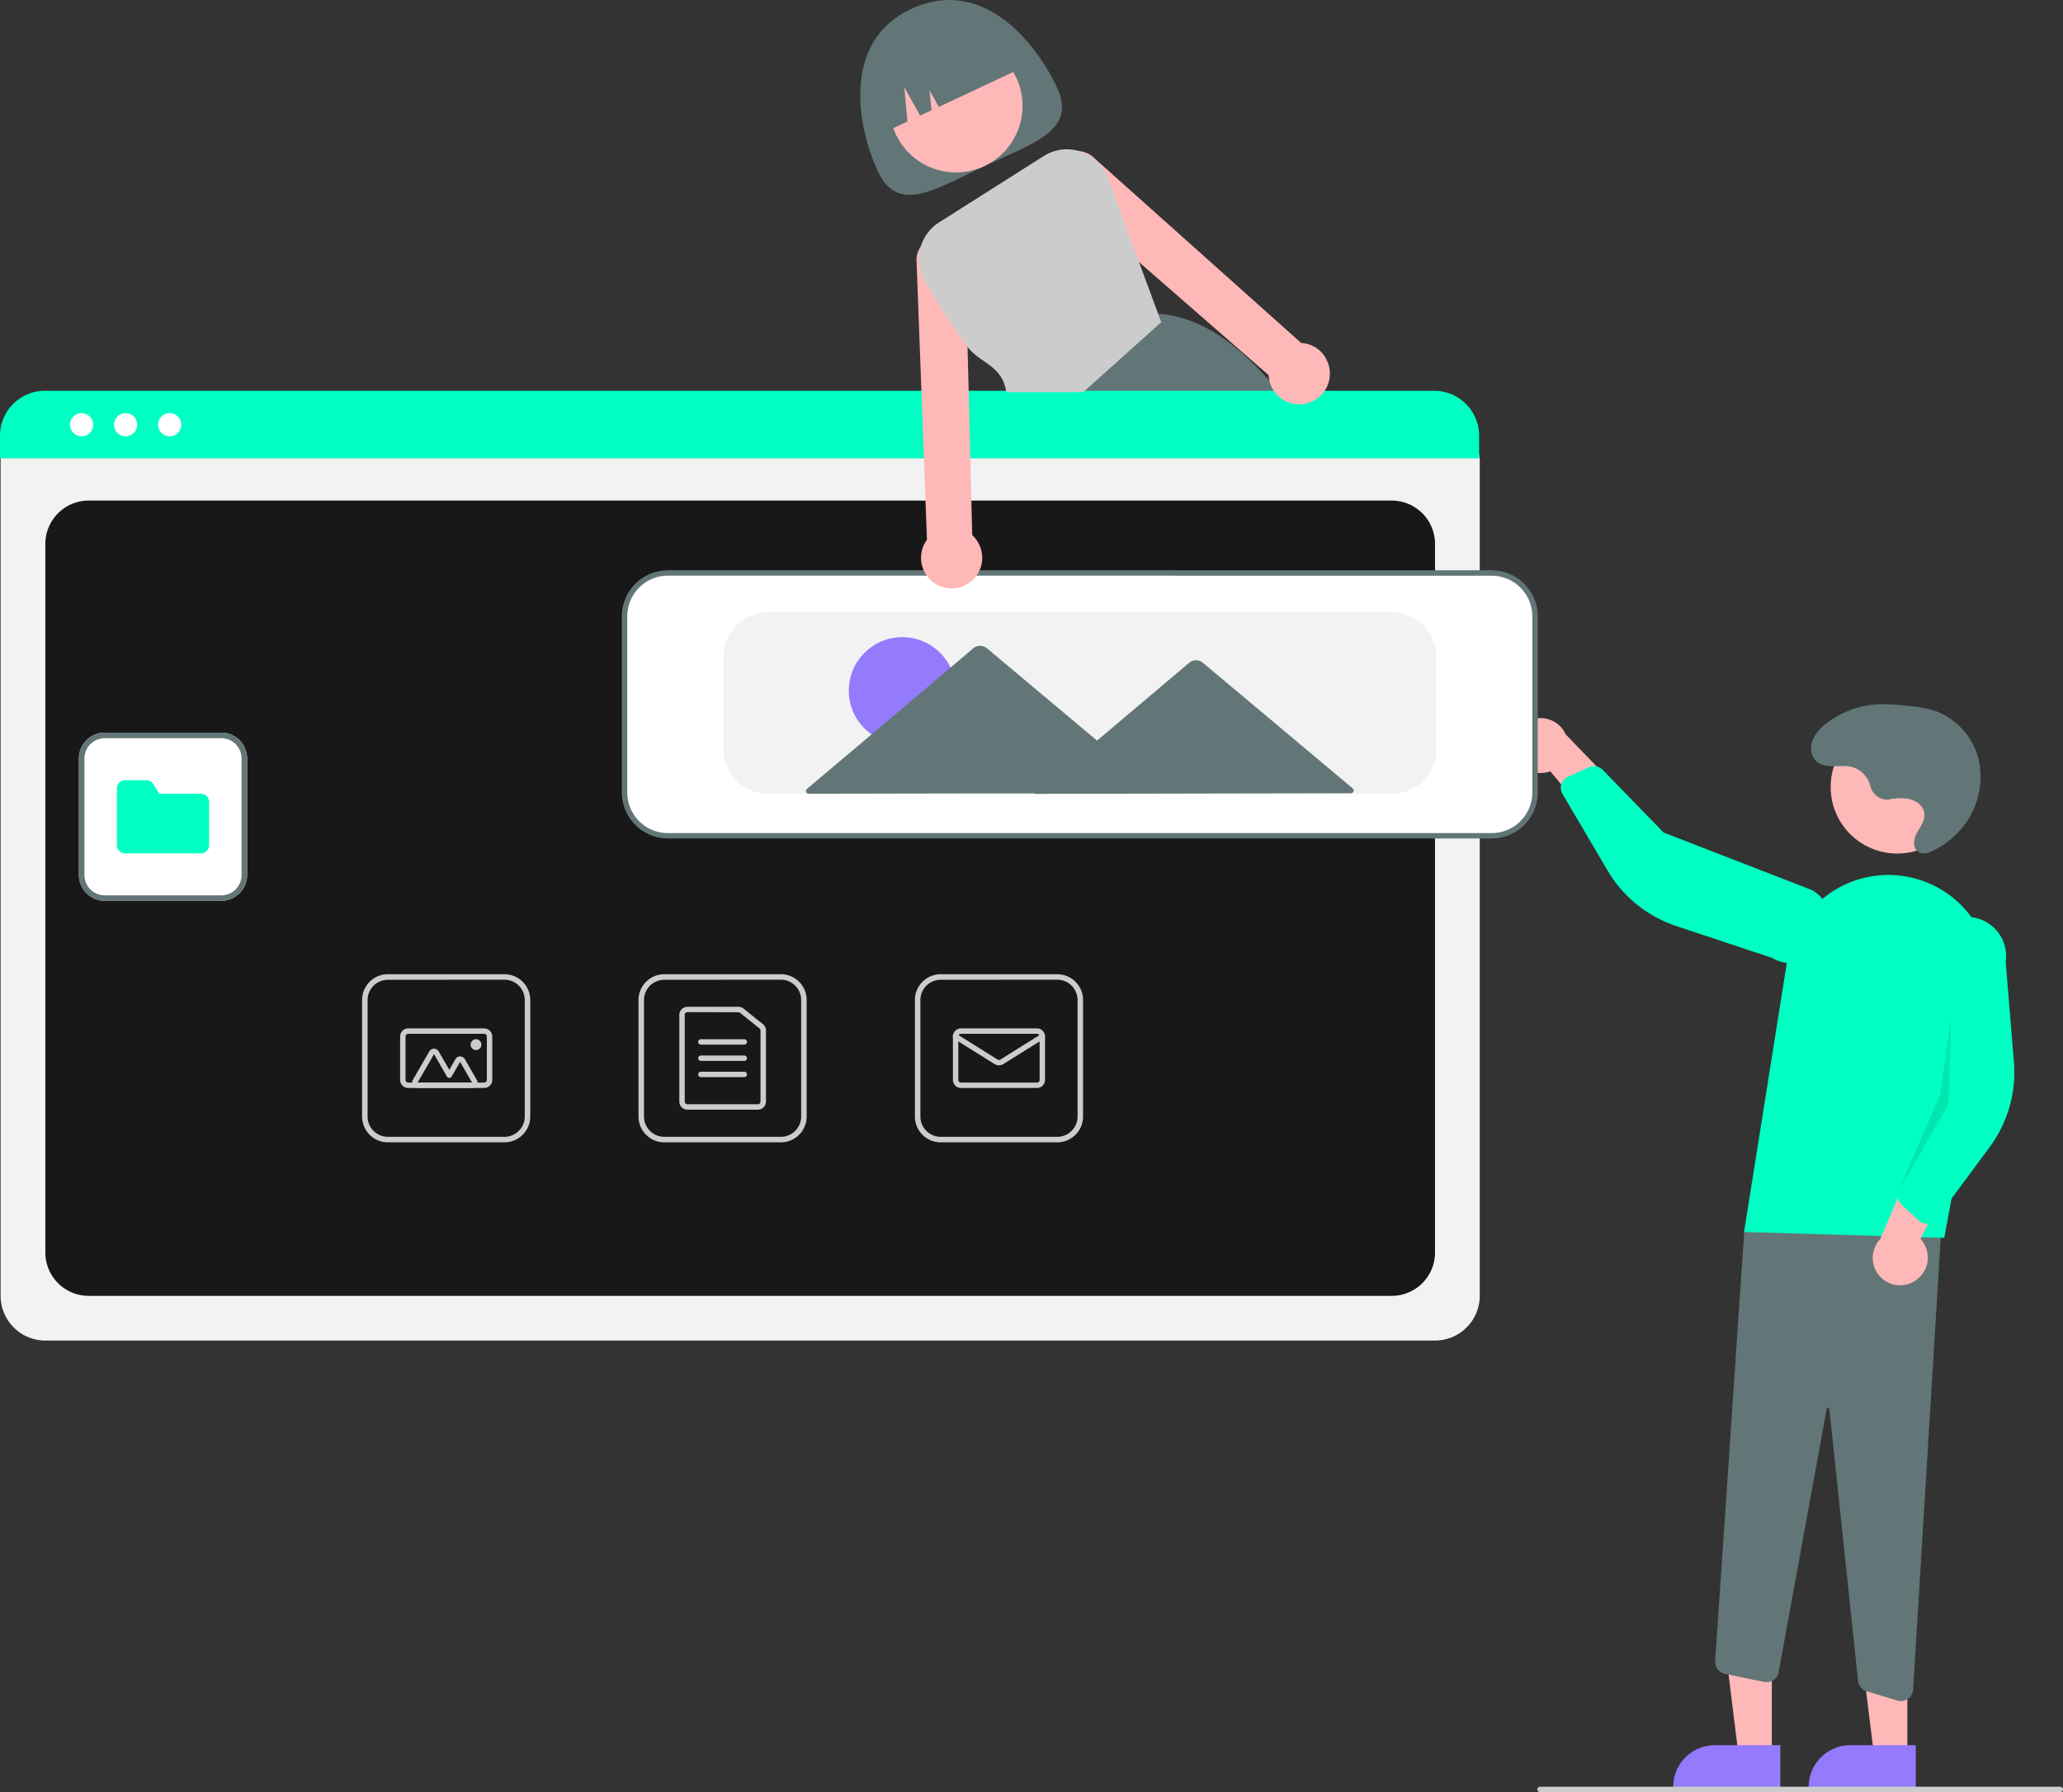 <?xml version="1.0" encoding="UTF-8"?> <svg xmlns="http://www.w3.org/2000/svg" viewBox="0 0 639.19 555.37"><rect x="0" y="0" width="639.19" height="555.37" fill="#333333" stroke="none"/><defs><style>.cls-1{fill:#637677;}.cls-2{fill:#ffb8b8;}.cls-3{fill:#f2f2f2;}.cls-4{fill:#181818;}.cls-5{fill:#00ffc2;}.cls-6{fill:#fff;}.cls-7{fill:#ccc;}.cls-8{fill:#947afd;}.cls-9{opacity:0.1;isolation:isolate;}</style></defs><title>creativenovadesign-agenzia-web-a-padova</title><g id="Livello_2" data-name="Livello 2"><g id="Livello_1-2" data-name="Livello 1"><path class="cls-1" d="M327.45,27c6.31,13.43-7.06,17.23-22.38,24.43S278.29,66.53,272,53.1,260.55,13,282.22,2.83C304.64-7.7,321.14,13.6,327.45,27Z"></path><circle class="cls-2" cx="296.2" cy="32.82" r="20.62"></circle><path class="cls-1" d="M398.36,124.27c-.71-.93-1.43-1.85-2.15-2.74q-1.4-1.74-2.81-3.36c-10.69-12.34-22.06-20.1-34.58-20.94h-.2l-24.94,24.31-8.48,8.26.18.46L330,141.64h80.17A197.58,197.58,0,0,0,398.36,124.27Z"></path><path class="cls-1" d="M273.78,41.12h0l7.38-3.47-1-10.65,4.93,8.82,3.53-1.66L288,28l2.88,5.14,26.22-12.32h0a21.84,21.84,0,0,0-29-10.48l-3.8,1.79A21.83,21.83,0,0,0,273.78,41.12Z"></path><path class="cls-3" d="M444.62,415.43H14.05A13.88,13.88,0,0,1,.19,401.58V142.85A10.17,10.17,0,0,1,10.34,132.7H448.15A10.35,10.35,0,0,1,458.48,143V401.58A13.88,13.88,0,0,1,444.62,415.43Z"></path><path class="cls-4" d="M27.48,401.58H431.19a13.43,13.43,0,0,0,13.43-13.44V168.55a13.43,13.43,0,0,0-13.43-13.43H27.48a13.43,13.43,0,0,0-13.43,13.43V388.14A13.43,13.43,0,0,0,27.48,401.58Z"></path><path class="cls-5" d="M458.28,142.06H0V135a13.92,13.92,0,0,1,13.9-13.9H444.38a13.92,13.92,0,0,1,13.9,13.9Z"></path><circle class="cls-6" cx="25.27" cy="131.61" r="3.6"></circle><circle class="cls-6" cx="38.92" cy="131.61" r="3.6"></circle><circle class="cls-6" cx="52.57" cy="131.61" r="3.6"></circle><path class="cls-7" d="M241.93,354h-36.1a8,8,0,0,1-8-8v-36.1a8,8,0,0,1,8-8h36.1a8,8,0,0,1,8,8V346A8,8,0,0,1,241.93,354Zm-36.1-50.37a6.31,6.31,0,0,0-6.3,6.3V346a6.3,6.3,0,0,0,6.3,6.29h36.1a6.3,6.3,0,0,0,6.3-6.29v-36.1a6.31,6.31,0,0,0-6.3-6.3Z"></path><path class="cls-7" d="M234.8,343.88H213a2.52,2.52,0,0,1-2.52-2.52V314.49A2.53,2.53,0,0,1,213,312h15.81a2.52,2.52,0,0,1,1.58.56l6,4.83a2.47,2.47,0,0,1,.94,2v22A2.51,2.51,0,0,1,234.8,343.88ZM213,313.65a.84.84,0,0,0-.84.84v26.87a.84.84,0,0,0,.84.84H234.8a.84.84,0,0,0,.83-.84v-22a.8.8,0,0,0-.31-.65l-6-4.83a.86.86,0,0,0-.53-.19Z"></path><path class="cls-7" d="M230.6,323.73H217.16a.84.84,0,1,1,0-1.68H230.6a.84.84,0,1,1,0,1.68Z"></path><path class="cls-7" d="M230.6,328.77H217.16a.84.84,0,0,1,0-1.68H230.6a.84.84,0,0,1,0,1.68Z"></path><path class="cls-7" d="M230.6,333.8H217.16a.84.84,0,1,1,0-1.68H230.6a.84.84,0,1,1,0,1.68Z"></path><path class="cls-7" d="M327.57,354h-36.1a8,8,0,0,1-8-8v-36.1a8,8,0,0,1,8-8h36.1a8,8,0,0,1,8,8V346A8,8,0,0,1,327.57,354Zm-36.1-50.37a6.3,6.3,0,0,0-6.3,6.3V346a6.3,6.3,0,0,0,6.3,6.29h36.1a6.3,6.3,0,0,0,6.3-6.29v-36.1a6.31,6.31,0,0,0-6.3-6.3Z"></path><path class="cls-7" d="M321.27,337.16H297.76a2.51,2.51,0,0,1-2.51-2.52V321.21a2.51,2.51,0,0,1,2.51-2.52h23.51a2.52,2.52,0,0,1,2.52,2.52v13.43A2.52,2.52,0,0,1,321.27,337.16Zm-23.51-16.79a.85.85,0,0,0-.84.84v13.43a.85.85,0,0,0,.84.84h23.51a.83.83,0,0,0,.84-.84V321.21a.84.84,0,0,0-.84-.84Z"></path><path class="cls-7" d="M309.52,330.14a2.54,2.54,0,0,1-1.34-.38l-12.54-7.84a.84.84,0,1,1,.89-1.42l12.54,7.84a.84.84,0,0,0,.89,0l12.55-7.84a.84.84,0,0,1,.89,1.42l-12.55,7.84A2.51,2.51,0,0,1,309.52,330.14Z"></path><path class="cls-7" d="M156.29,354h-36.1a8,8,0,0,1-8-8v-36.1a8,8,0,0,1,8-8h36.1a8,8,0,0,1,8,8V346A8,8,0,0,1,156.29,354Zm-36.1-50.37a6.31,6.31,0,0,0-6.3,6.3V346a6.3,6.3,0,0,0,6.3,6.29h36.1a6.3,6.3,0,0,0,6.3-6.29v-36.1a6.3,6.3,0,0,0-6.3-6.3Z"></path><path class="cls-7" d="M150,337.16H126.49a2.52,2.52,0,0,1-2.52-2.52V321.21a2.52,2.52,0,0,1,2.52-2.52H150a2.53,2.53,0,0,1,2.52,2.52v13.43A2.53,2.53,0,0,1,150,337.16Zm-23.51-16.79a.84.84,0,0,0-.84.84v13.43a.83.83,0,0,0,.84.84H150a.84.84,0,0,0,.84-.84V321.21a.85.85,0,0,0-.84-.84Z"></path><path class="cls-7" d="M146.27,337.16h-16.9a1.69,1.69,0,0,1-1.45-2.52l5.09-8.81a1.68,1.68,0,0,1,2.91,0l3.29,5.69,1.9-3.3a1.67,1.67,0,0,1,2.29-.61,1.73,1.73,0,0,1,.62.61l3.7,6.42a1.68,1.68,0,0,1-.61,2.3,1.75,1.75,0,0,1-.84.22Zm0-1.68h0l-3.71-6.42-2.63,4.56a.83.83,0,0,1-.72.42h0a.84.84,0,0,1-.73-.42l-4-6.95-5.09,8.81Z"></path><circle class="cls-7" cx="147.48" cy="323.73" r="1.68"></circle><polygon class="cls-2" points="548.98 544.18 538.69 544.18 533.79 504.48 548.98 504.48 548.98 544.18"></polygon><path class="cls-8" d="M551.61,554.16H518.42v-.42a12.91,12.91,0,0,1,12.92-12.92h20.27Z"></path><polygon class="cls-2" points="590.96 544.18 580.67 544.18 575.77 504.48 590.96 504.48 590.96 544.18"></polygon><path class="cls-8" d="M593.59,554.16H560.4v-.42a12.91,12.91,0,0,1,12.92-12.92h20.27Z"></path><path class="cls-1" d="M587.88,527l-9.54-2.9a3.76,3.76,0,0,1-2.65-3.22l-8.89-84.23a.41.41,0,0,0-.4-.38.39.39,0,0,0-.43.35l-14.89,81.6a3.77,3.77,0,0,1-4.4,3h-.08l-12.18-2.51a3.8,3.8,0,0,1-3-4L540.47,381l61.4-6.62-9.12,149.21a3.78,3.78,0,0,1-3.77,3.55A3.71,3.71,0,0,1,587.88,527Z"></path><circle class="cls-2" cx="587.82" cy="243.89" r="20.62"></circle><path class="cls-5" d="M540.37,381.78l13.32-83.84a31.78,31.78,0,0,1,36.37-26.4,31,31,0,0,1,3.93.88h0a31.68,31.68,0,0,1,22.33,36.32l-13.93,74.87Z"></path><path class="cls-2" d="M593.51,396.78A8.45,8.45,0,0,0,595,383.92l13.76-26.66-15.5,1.65L582.55,384a8.49,8.49,0,0,0,11,12.81Z"></path><path class="cls-5" d="M596.46,379.21a3.76,3.76,0,0,1-2-1l-5.27-4.87a3.79,3.79,0,0,1-.91-4.24l10.52-24.95-1.49-49.3a12.17,12.17,0,1,1,24.12,3.25v0l2.55,31a38.94,38.94,0,0,1-7.5,26.36L600,377.72a3.78,3.78,0,0,1-2.68,1.51A3.24,3.24,0,0,1,596.46,379.21Z"></path><path class="cls-2" d="M469.07,232.65a8.44,8.44,0,0,0,9.84,6.77,8.24,8.24,0,0,0,1.43-.4l19.18,23.07L504,247.17l-18.91-19.62a8.48,8.48,0,0,0-16.06,5.1Z"></path><path class="cls-5" d="M484.09,242.22a3.84,3.84,0,0,1,1.69-1.5l6.53-2.95a3.78,3.78,0,0,1,4.27.81L515.45,258l46,17.84a12.17,12.17,0,0,1-12.41,21l0,0L519.46,287a38.94,38.94,0,0,1-21.35-17.19l-14-23.77a3.77,3.77,0,0,1-.35-3.06A3.84,3.84,0,0,1,484.09,242.22Z"></path><polygon class="cls-9" points="604.54 315.39 603.7 342.26 588.24 369.14 601.15 339.19 604.54 315.39"></polygon><path class="cls-1" d="M585.46,247.77a5.41,5.41,0,0,1-5.91-4,8.19,8.19,0,0,0-5.83-6.11c-3.79-.86-8.41.92-11.18-2a5.56,5.56,0,0,1-1.32-4.9c.51-2.79,2.5-4.89,4.67-6.58a28.68,28.68,0,0,1,15.84-5.92,57.64,57.64,0,0,1,8.91.45,39.37,39.37,0,0,1,9.13,1.66,21.49,21.49,0,0,1,13.43,15.69,24.79,24.79,0,0,1-5.09,20.26,26.57,26.57,0,0,1-10.21,7.77,4,4,0,0,1-3,.16c-2.49-1-2.08-4.07-1-6.12s3.08-4.32,2.1-7a5.3,5.3,0,0,0-2.62-2.83c-2.47-1.26-5.23-1-7.89-.65Z"></path><path class="cls-6" d="M462.18,259.41H206.94a13.87,13.87,0,0,1-13.85-13.85V191a13.87,13.87,0,0,1,13.85-13.85H462.18A13.87,13.87,0,0,1,476,191v54.58A13.87,13.87,0,0,1,462.18,259.41Z"></path><path class="cls-1" d="M462.18,259.83H206.94a14.28,14.28,0,0,1-14.27-14.27V191a14.28,14.28,0,0,1,14.27-14.27H462.18A14.29,14.29,0,0,1,476.45,191v54.58A14.29,14.29,0,0,1,462.18,259.83ZM206.94,178.39A12.6,12.6,0,0,0,194.35,191v54.58a12.6,12.6,0,0,0,12.59,12.59H462.18a12.61,12.61,0,0,0,12.59-12.59V191a12.61,12.61,0,0,0-12.59-12.59Z"></path><path class="cls-3" d="M431.11,246H238a13.88,13.88,0,0,1-13.85-13.86V203.58A13.88,13.88,0,0,1,238,189.72H431.11A13.86,13.86,0,0,1,445,203.58v28.54A13.86,13.86,0,0,1,431.11,246Z"></path><circle class="cls-8" cx="279.56" cy="214.02" r="16.57"></circle><path class="cls-1" d="M419.11,244.31l-23.38-19.62-23-19.27a3.34,3.34,0,0,0-4.32,0l-22.91,19.36-5.59,4.73-8.44-7.08-25.64-21.5a3.34,3.34,0,0,0-4.32,0L276,222.55l-26,21.94a.85.85,0,0,0-.1,1.19.88.88,0,0,0,.65.29l53.22-.1,16.84,0-.16.14,50.21-.1,47.91-.09a.84.84,0,0,0,.84-.84A.82.82,0,0,0,419.11,244.31Z"></path><path class="cls-7" d="M638.35,555.37H477.15a.84.84,0,1,1,0-1.68h161.2a.84.84,0,0,1,0,1.68Z"></path><path class="cls-2" d="M410.64,110.75a9.33,9.33,0,0,0-7.48-4.46l-64-57.19a7.57,7.57,0,0,0-4.72-2.26,6.38,6.38,0,0,0-1.07,0,7.6,7.6,0,0,0-5,13l24.49,21.35,40.21,35.05a10.8,10.8,0,0,0,.3,2,9.45,9.45,0,0,0,8.12,7,9.17,9.17,0,0,0,5.08-.84,9.43,9.43,0,0,0,3.25-2.49c.1-.11.18-.21.27-.33a9.48,9.48,0,0,0,.52-10.78Z"></path><path class="cls-2" d="M301.23,165.87l-.6-24.23-.5-20.11-.35-14.07L299.1,80a7.6,7.6,0,0,0-13.19-4.41,6.26,6.26,0,0,0-.63.81A7.56,7.56,0,0,0,284,81.51l1.5,40,.75,20.11.95,25.65a11.1,11.1,0,0,0-.74,1.18,9.49,9.49,0,0,0,11.42,13.41,8.69,8.69,0,0,0,1-.42,9.48,9.48,0,0,0,4.53-12.63,9.66,9.66,0,0,0-2.19-3Z"></path><path class="cls-7" d="M358.82,97.23l-5.93-16.07-9.61-26A13.38,13.38,0,0,0,334.93,47l-.46-.15a13.42,13.42,0,0,0-11.12,1.53L291,68.89a13.51,13.51,0,0,0-4.42,18.26,229.86,229.86,0,0,0,13.2,20.31c3.77,5.13,10.79,5.68,12,14.07h23.85l24.15-21.68Z"></path><path class="cls-6" d="M68.56,279.14H32.45a8,8,0,0,1-8-8v-36.1a8,8,0,0,1,8-8H68.56a8,8,0,0,1,8,8v36.1A8,8,0,0,1,68.56,279.14Z"></path><path class="cls-1" d="M68.56,279.14H32.45a8,8,0,0,1-8-8v-36.1a8,8,0,0,1,8-8H68.56a8,8,0,0,1,8,8v36.1A8,8,0,0,1,68.56,279.14ZM32.45,228.77a6.29,6.29,0,0,0-6.29,6.29v36.1a6.3,6.3,0,0,0,6.29,6.3H68.56a6.3,6.3,0,0,0,6.29-6.3v-36.1a6.29,6.29,0,0,0-6.29-6.29Z"></path><path class="cls-5" d="M62.26,264.45H38.75a2.52,2.52,0,0,1-2.52-2.52V244.3a2.52,2.52,0,0,1,2.52-2.52h6.62a2.5,2.5,0,0,1,2.14,1.2l1.85,3h12.9a2.52,2.52,0,0,1,2.52,2.52v13.43A2.52,2.52,0,0,1,62.26,264.45Z"></path></g></g></svg> 